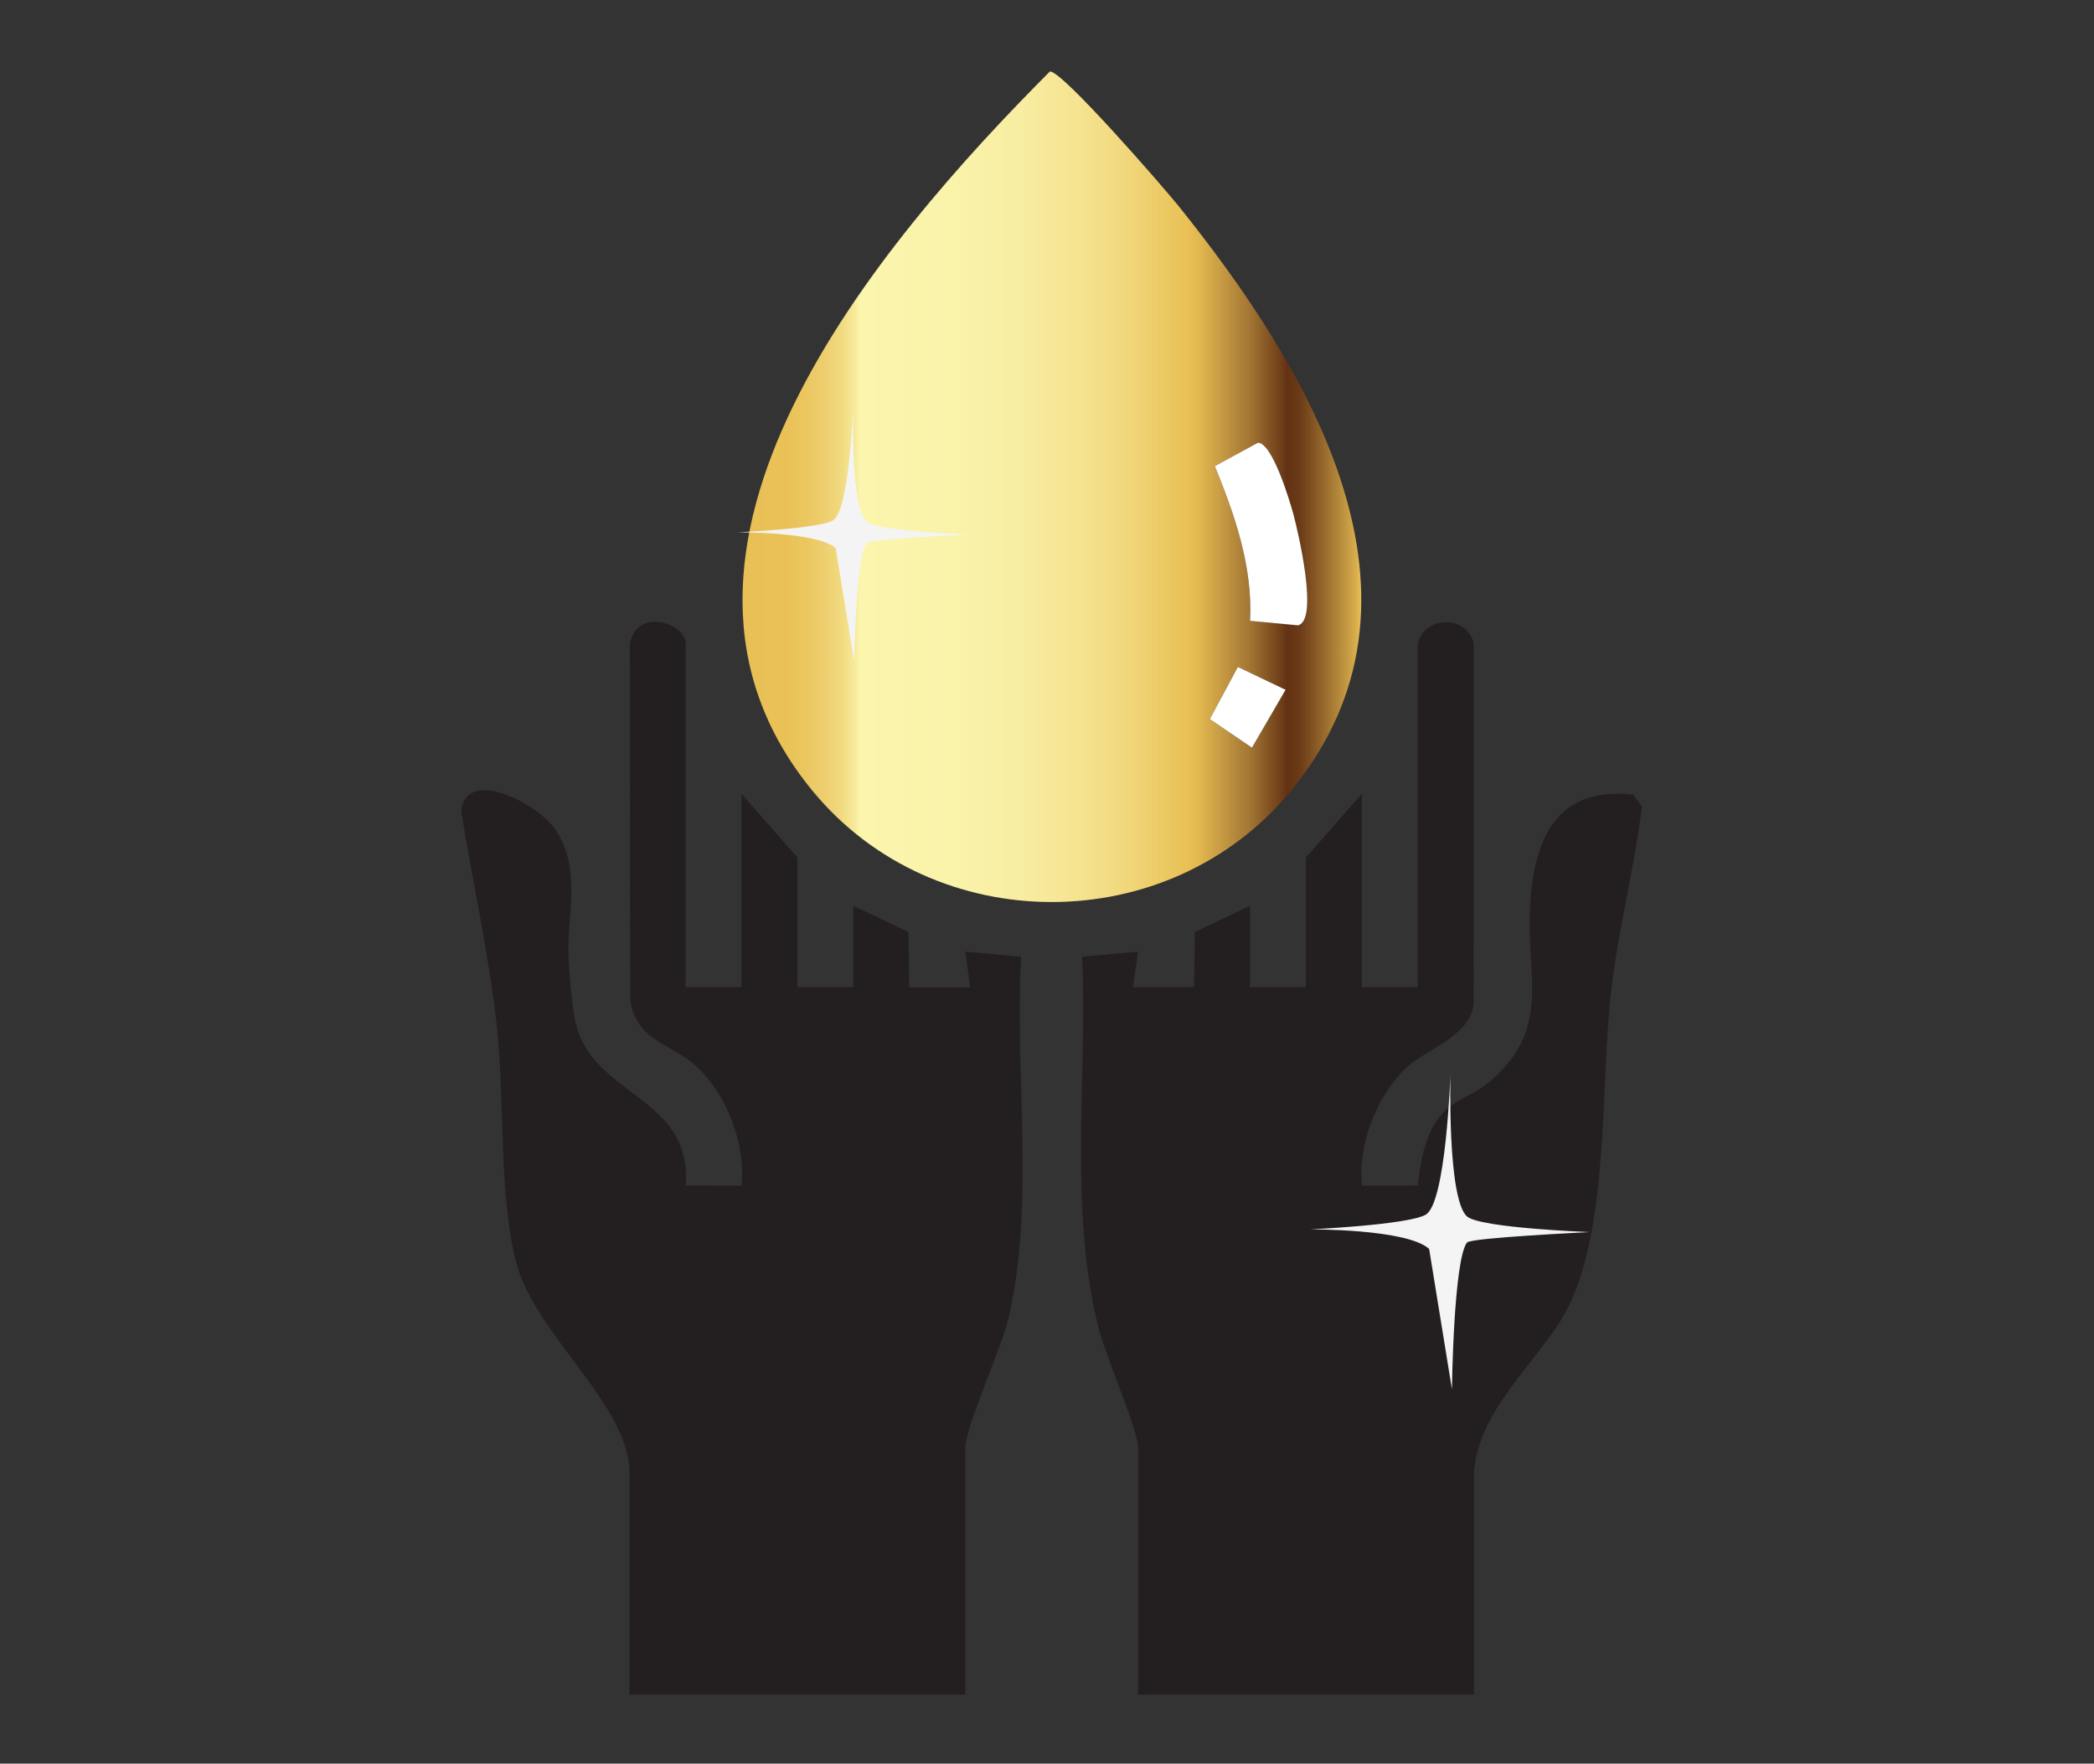 <?xml version="1.0" encoding="UTF-8"?>
<svg id="Layer_3" data-name="Layer 3" xmlns="http://www.w3.org/2000/svg" xmlns:xlink="http://www.w3.org/1999/xlink" viewBox="0 0 271.08 228.31"><rect x="0" y="0" width="271.08" height="228.31" fill="#333333" stroke="none"/>
  <defs>
    <style>
      .cls-1 {
        fill: #f4f4f5;
      }

      .cls-2 {
        fill: #231f20;
      }

      .cls-3 {
        fill: #fff;
      }

      .cls-4 {
        fill: url(#New_Gradient_Swatch_2);
      }
    </style>
    <linearGradient id="New_Gradient_Swatch_2" data-name="New Gradient Swatch 2" x1="96.13" y1="63.01" x2="176.23" y2="63.01" gradientUnits="userSpaceOnUse">
      <stop offset="0" stop-color="#e9c055"/>
      <stop offset=".07" stop-color="#e9c157"/>
      <stop offset=".1" stop-color="#ebc65f"/>
      <stop offset=".13" stop-color="#edce6d"/>
      <stop offset=".16" stop-color="#f1da80"/>
      <stop offset=".18" stop-color="#f6e999"/>
      <stop offset=".19" stop-color="#fbf5ad"/>
      <stop offset=".34" stop-color="#faf3aa"/>
      <stop offset=".45" stop-color="#f8eda1"/>
      <stop offset=".54" stop-color="#f5e491"/>
      <stop offset=".62" stop-color="#f1d77c"/>
      <stop offset=".69" stop-color="#ebc760"/>
      <stop offset=".72" stop-color="#e9c055"/>
      <stop offset=".74" stop-color="#e0b650"/>
      <stop offset=".77" stop-color="#c99e45"/>
      <stop offset=".82" stop-color="#a37533"/>
      <stop offset=".87" stop-color="#6f3e19"/>
      <stop offset=".88" stop-color="#633214"/>
      <stop offset=".9" stop-color="#6b3a17"/>
      <stop offset=".92" stop-color="#805122"/>
      <stop offset=".95" stop-color="#a47733"/>
      <stop offset=".99" stop-color="#d5ab4b"/>
      <stop offset="1" stop-color="#e9c055"/>
    </linearGradient>
  </defs>
  <path class="cls-4" d="M135.91,9.26c1.48-.26,14.8,15.09,16.68,17.43,16.84,20.96,35.05,50.81,14.49,75.73-15.79,19.14-46.09,19.13-61.86,0-25.59-31.05,8.67-71.08,30.69-93.16ZM161.83,80.37l6.21.58c2.72-.66,0-12.15-.61-14.41-.49-1.81-2.72-9.2-4.58-9.23l-5.58,3.03c2.6,6.36,4.92,13.04,4.56,20.03ZM160.25,86.34l-3.63,6.75,5.45,3.71,4.35-7.5-6.17-2.96Z"/>
  <path class="cls-2" d="M183.56,83.33c.78-3.65,6.39-3.77,7.23.01l-.02,46.73c-.68,4.29-6.14,5.65-8.84,8.28-3.8,3.7-6.15,9.83-5.61,15.15l7.22-.03c.31-3.08.97-6.75,3.03-9.15,1.68-1.96,4.06-2.52,5.89-3.99,8.47-6.83,5.15-13.64,5.6-22.72.43-8.73,3.23-15.88,13.4-14.74l1.09,1.56c-.97,7.97-3.01,15.73-3.96,23.71-1.48,12.46-.12,32.07-6.32,42.43-3.7,6.19-11.47,12.67-11.47,20.81v28h-43.46v-31.95c0-2.25-4.21-11.91-5.08-15.34-3.97-15.66-1.48-32.18-2.17-48.24l7.24-.65-.65,4.6h7.9s.1-7.14.1-7.14l7.14-3.4v10.54h7.24v-16.8l7.24-8.24v25.04h7.24v-44.47Z"/>
  <path class="cls-2" d="M88.75,127.8h7.24v-25.04l7.24,8.24v16.8h7.24v-10.54l7.14,3.4.1,7.15h7.9s-.65-4.61-.65-4.61l7.24.65c-.87,15.18,1.82,31.98-1.64,46.79-.91,3.89-5.6,14.13-5.6,16.79v31.95h-43.46v-28.66c0-8.92-12.32-17.92-14.72-27.44-2.19-8.67-1.46-20.74-2.41-29.88-.99-9.52-3.14-18.91-4.66-28.35.53-5.86,9.91-1.07,12.2,2.36,3.47,5.21,1.44,10.79,1.7,16.75.08,1.9.47,5.97.81,7.76,1.9,10.1,15.21,9.71,14.36,21.54l7.22.03c.53-5.42-1.9-11.84-5.91-15.5-3.29-3-7.74-3.15-8.51-8.61l-.04-46.04c.9-4.82,7.23-2.65,7.23-.02v44.47Z"/>
  <path class="cls-3" d="M161.83,80.37c.36-6.99-1.96-13.67-4.56-20.03l5.58-3.03c1.86.03,4.08,7.42,4.58,9.23.61,2.26,3.33,13.76.61,14.41l-6.21-.58Z"/>
  <polygon class="cls-3" points="160.25 86.34 166.42 89.3 162.07 96.79 156.62 93.09 160.25 86.34"/>
  <path class="cls-1" d="M110.59,85.62s.17-13.48,1.6-15.33c.39-.5,13.03-1.09,13.03-1.09,0,0-11.62-.43-13.02-1.63-2.12-1.82-1.76-14.93-1.76-14.93,0,0-.46,13.57-2.64,14.75-1.95,1.06-12.29,1.52-12.29,1.52,0,0,10.32-.07,12.67,2.04"/>
  <path class="cls-1" d="M187.96,179.83s.21-16.69,1.95-18.98c.47-.62,15.88-1.35,15.88-1.35,0,0-14.16-.53-15.87-2.02-2.58-2.25-2.15-18.49-2.15-18.49,0,0-.56,16.8-3.22,18.27-2.38,1.31-14.97,1.89-14.97,1.89,0,0,12.57-.08,15.43,2.53"/>
</svg>